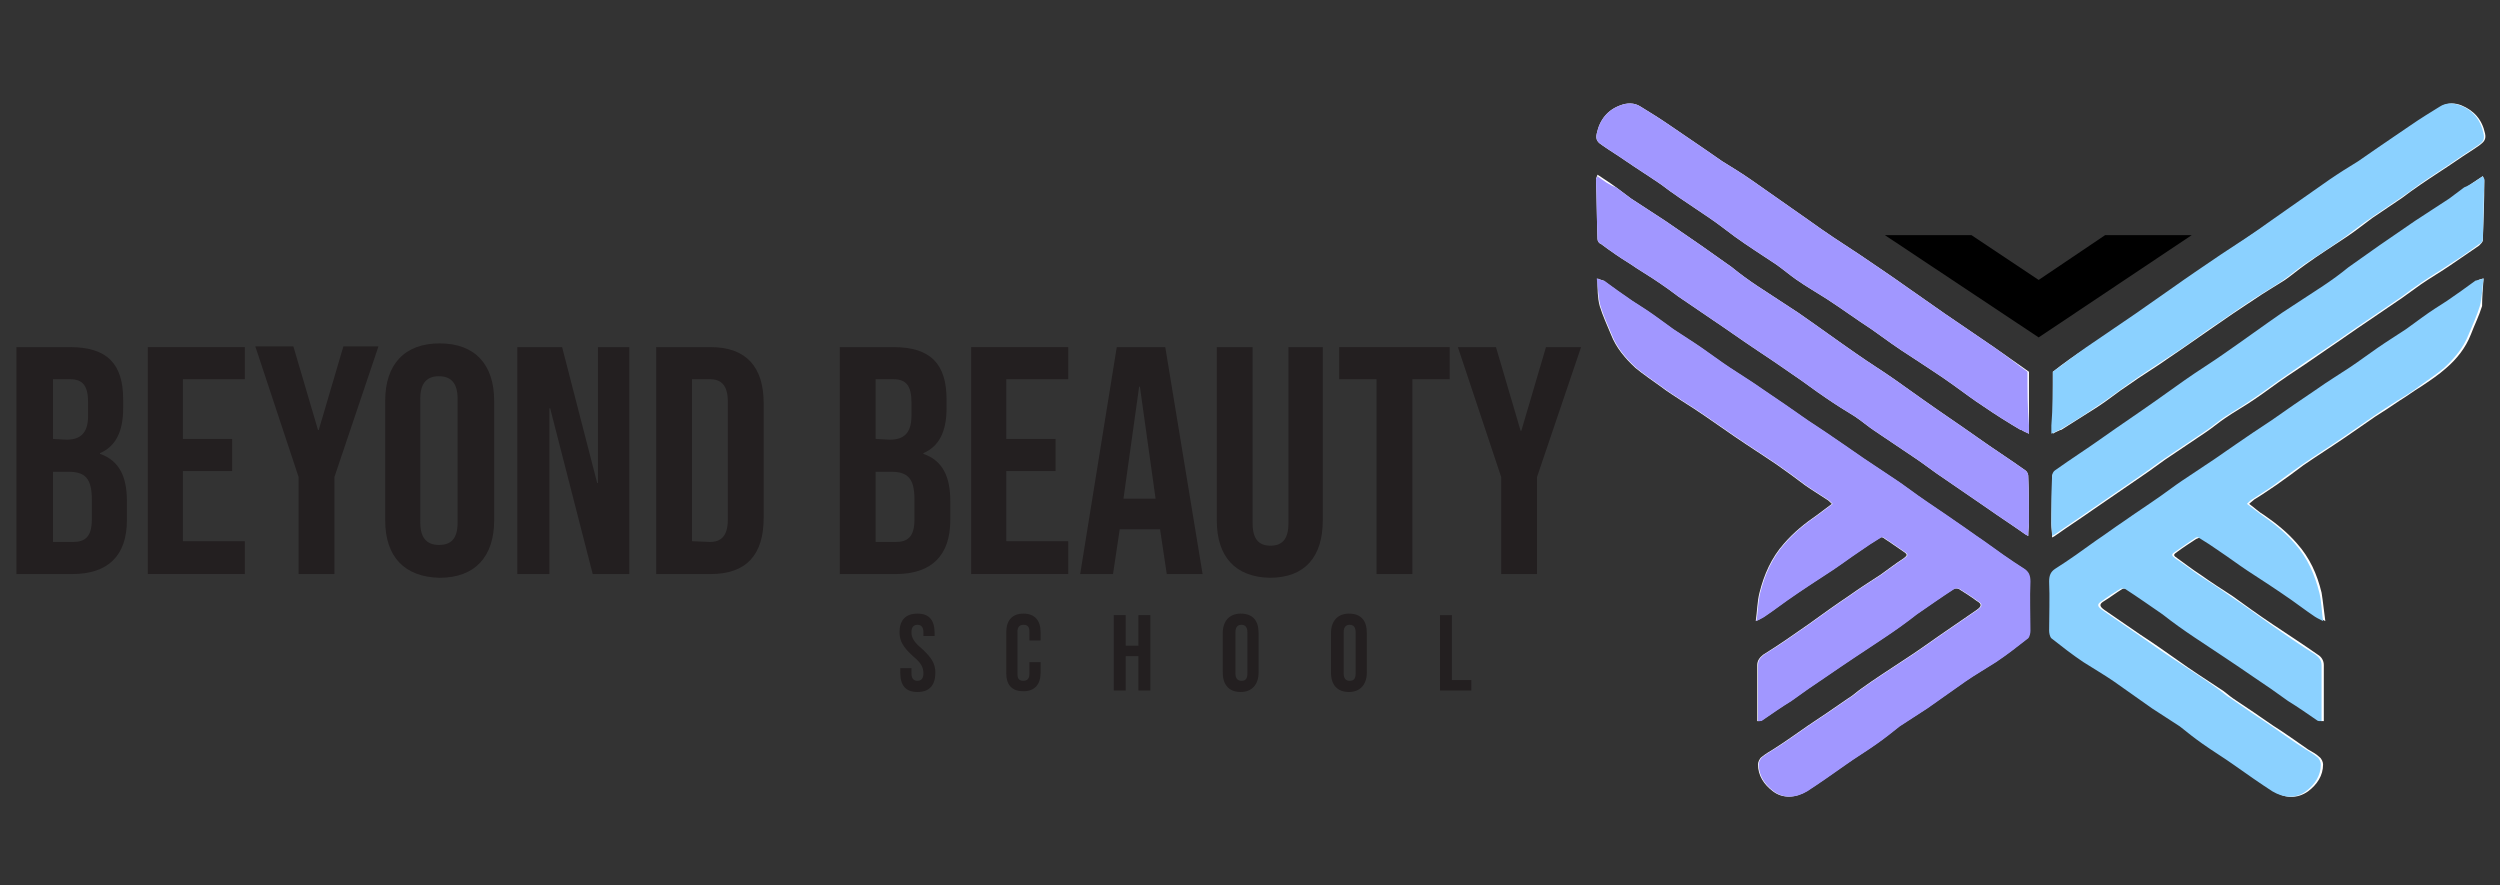 <?xml version="1.0" encoding="utf-8"?>
<!-- Generator: Adobe Illustrator 24.1.2, SVG Export Plug-In . SVG Version: 6.00 Build 0)  -->
<svg version="1.1" id="Layer_1" xmlns="http://www.w3.org/2000/svg" xmlns:xlink="http://www.w3.org/1999/xlink" x="0px" y="0px"
	 viewBox="0 0 334.9 118.6" style="enable-background:new 0 0 334.9 118.6;" xml:space="preserve">
<rect x="0" y="0" width="334.9" height="118.6" fill="#333333" stroke="none"/>
<style type="text/css">
	.st0{fill:#231F20;}
	.st1{fill:#FFFFFF;}
	.st2{fill:#8BD1FF;}
	.st3{fill:#008DE7;}
	.st4{fill:#A197FF;}
</style>
<g>
	<path class="st0" d="M2.2,46.5h7.2c5,0,7.1,2.3,7.1,7v1.2c0,3.1-1,5.1-3.1,6v0.1c2.6,0.9,3.6,3.1,3.6,6.3v2.6
		c0,4.7-2.5,7.2-7.3,7.2H2.2V46.5z M8.9,58.9c1.8,0,2.9-0.8,2.9-3.2v-1.8c0-2.2-0.7-3.1-2.4-3.1H7.1v8L8.9,58.9L8.9,58.9z M9.8,72.6
		c1.6,0,2.5-0.7,2.5-3v-2.7c0-2.8-0.9-3.7-3.1-3.7H7.1v9.4H9.8z"/>
	<path class="st0" d="M19.8,46.5h13v4.3h-8.3v8h6.6v4.3h-6.6v9.4h8.3v4.4h-13V46.5z"/>
	<path class="st0" d="M40,63.9l-5.8-17.5h5.1l3.3,11.2h0.1L46,46.4h4.7l-5.9,17.5v13H40V63.9z"/>
	<path class="st0" d="M51.6,69.7v-16c0-4.9,2.6-7.7,7.3-7.7s7.3,2.8,7.3,7.7v16c0,4.9-2.6,7.7-7.3,7.7
		C54.2,77.3,51.6,74.6,51.6,69.7z M61.3,70V53.4c0-2.2-1-3-2.5-3s-2.5,0.8-2.5,3V70c0,2.2,1,3,2.5,3C60.4,73,61.3,72.2,61.3,70z"/>
	<path class="st0" d="M69.3,46.5h6L80,64.7h0.1V46.5h4.2v30.4h-4.9l-5.7-22.2h-0.1v22.2h-4.3C69.3,76.9,69.3,46.5,69.3,46.5z"/>
	<path class="st0" d="M87.9,46.5h7.3c4.8,0,7.1,2.7,7.1,7.5v15.4c0,4.9-2.3,7.5-7.1,7.5h-7.3V46.5z M95.1,72.6c1.5,0,2.4-0.8,2.4-3
		V53.8c0-2.2-0.9-3-2.4-3h-2.4v21.7L95.1,72.6L95.1,72.6z"/>
	<path class="st0" d="M112.5,46.5h7.2c5,0,7.1,2.3,7.1,7v1.2c0,3.1-1,5.1-3.1,6v0.1c2.6,0.9,3.6,3.1,3.6,6.3v2.6
		c0,4.7-2.5,7.2-7.3,7.2h-7.5C112.5,76.9,112.5,46.5,112.5,46.5z M119.2,58.9c1.8,0,2.9-0.8,2.9-3.2v-1.8c0-2.2-0.7-3.1-2.4-3.1
		h-2.4v8L119.2,58.9L119.2,58.9z M120,72.6c1.6,0,2.5-0.7,2.5-3v-2.7c0-2.8-0.9-3.7-3.1-3.7h-2.1v9.4H120z"/>
	<path class="st0" d="M130.1,46.5h13v4.3h-8.3v8h6.6v4.3h-6.6v9.4h8.3v4.4h-13V46.5z"/>
	<path class="st0" d="M149.6,46.5h6.5l5,30.4h-4.8l-0.9-6l0,0H150l-0.9,6h-4.4L149.6,46.5z M154.8,66.8l-2.1-15h-0.1l-2.1,15H154.8z
		"/>
	<path class="st0" d="M163,69.7V46.5h4.8v23.6c0,2.2,0.9,3,2.4,3s2.4-0.8,2.4-3V46.5h4.6v23.2c0,4.9-2.4,7.7-7.1,7.7
		C165.5,77.3,163,74.6,163,69.7z"/>
	<path class="st0" d="M184.4,50.8h-5v-4.3h14.8v4.3h-5v26.1h-4.8V50.8z"/>
	<path class="st0" d="M201.1,63.9l-5.8-17.4h5.1l3.3,11.2h0.1l3.3-11.2h4.7l-5.9,17.4v13h-4.8L201.1,63.9L201.1,63.9z"/>
</g>
<g>
	<path class="st0" d="M120.6,90.1v-0.6h1.5v0.7c0,0.7,0.3,1,0.8,1s0.8-0.3,0.8-1c0-0.8-0.3-1.4-1.4-2.3c-1.3-1.2-1.8-2-1.8-3.2
		c0-1.6,0.8-2.5,2.4-2.5s2.3,0.9,2.3,2.6v0.4h-1.5v-0.5c0-0.7-0.3-1-0.8-1s-0.8,0.3-0.8,1s0.3,1.3,1.4,2.2c1.3,1.2,1.8,2,1.8,3.2
		c0,1.7-0.8,2.6-2.4,2.6C121.3,92.7,120.6,91.8,120.6,90.1z"/>
	<path class="st0" d="M134.8,90.2v-5.5c0-1.6,0.8-2.5,2.3-2.5s2.3,0.9,2.3,2.5v1.1h-1.5v-1.2c0-0.7-0.3-0.9-0.8-0.9
		s-0.8,0.3-0.8,0.9v5.7c0,0.7,0.3,0.9,0.8,0.9s0.8-0.3,0.8-0.9v-1.6h1.5v1.4c0,1.6-0.8,2.5-2.3,2.5S134.8,91.8,134.8,90.2z"/>
	<path class="st0" d="M149.2,82.4h1.6v4.1h1.7v-4.1h1.6v10.1h-1.6v-4.6h-1.7v4.6h-1.6V82.4z"/>
	<path class="st0" d="M163.8,90.1v-5.3c0-1.6,0.9-2.6,2.4-2.6c1.6,0,2.4,0.9,2.4,2.6v5.3c0,1.6-0.9,2.6-2.4,2.6
		S163.8,91.8,163.8,90.1z M167.1,90.2v-5.5c0-0.7-0.3-1-0.8-1s-0.8,0.3-0.8,1v5.5c0,0.7,0.3,1,0.8,1S167.1,91,167.1,90.2z"/>
	<path class="st0" d="M178.3,90.1v-5.3c0-1.6,0.9-2.6,2.4-2.6c1.6,0,2.4,0.9,2.4,2.6v5.3c0,1.6-0.9,2.6-2.4,2.6
		S178.3,91.8,178.3,90.1z M181.6,90.2v-5.5c0-0.7-0.3-1-0.8-1s-0.8,0.3-0.8,1v5.5c0,0.7,0.3,1,0.8,1S181.6,91,181.6,90.2z"/>
	<path class="st0" d="M192.9,82.4h1.6v8.7h2.6v1.4h-4.2L192.9,82.4L192.9,82.4z"/>
</g>
<path class="st1" d="M797.6,710c-0.5,0.1-0.8,0.2-1,0.3c-1.7,1.1-3.4,2.3-5.1,3.5c-1.4,1-2.9,2-4.3,2.9c-1,0.7-1.9,1.4-2.9,2.1
	c-1.7,1.1-3.4,2.2-5.1,3.3c-1.6,1.1-3.2,2.3-4.8,3.4c-1.9,1.3-3.8,2.6-5.7,3.9c-2.7,1.8-5.3,3.7-8,5.6c-2.1,1.5-4.3,2.9-6.4,4.3
	c-1.2,0.8-2.3,1.6-3.5,2.4c-2,1.3-4,2.6-5.9,4c-1.3,0.9-2.5,1.8-3.7,2.7c-2.2,1.6-4.5,3.1-6.7,4.6c-1.6,1.1-3.1,2.2-4.7,3.3
	c-2.4,1.7-4.8,3.4-7.3,5c-0.8,0.6-1.1,1.1-1.1,2.2c0.2,2.9,0,5.8,0,8.6c0,0.5,0.1,1.1,0.4,1.3c1.8,1.4,3.7,2.8,5.7,4.2
	c1.7,1.2,3.6,2.3,5.3,3.5c2.3,1.5,4.5,3.2,6.7,4.7c1.6,1.1,3.2,2.1,4.8,3.1c1.4,0.9,2.6,2,4,3c1.8,1.3,3.7,2.5,5.6,3.8
	c2.2,1.5,4.4,3.1,6.7,4.6c1.9,1.3,4.1,1.3,5.9,0c1.6-1.2,2.6-2.7,2.7-4.7c0-0.4-0.3-1-0.6-1.3c-0.6-0.5-1.3-0.9-2-1.3
	c-2.1-1.4-4.1-2.9-6.1-4.3c-2.3-1.6-4.6-3.1-6.9-4.7c-0.8-0.6-1.6-1.3-2.5-1.8c-2.4-1.6-4.9-3.2-7.3-4.8c-2.2-1.5-4.4-3.1-6.7-4.7
	c-2.1-1.5-4.2-2.9-6.3-4.3c-0.9-0.6-0.9-1,0-1.6c1-0.7,2.1-1.4,3.1-2c0.2-0.1,0.7-0.2,0.9,0c2.2,1.5,4.4,3,6.5,4.5
	c1.9,1.3,3.8,2.7,5.7,4c3.4,2.3,6.9,4.6,10.3,7c2,1.4,4,2.8,6.1,4.3c1.7,1.2,3.4,2.3,5.1,3.5c0.2,0.1,0.4,0.1,0.8,0.1
	c0-3.4,0-6.6,0-9.9c0-0.9-0.4-1.4-1.1-1.9c-2.7-1.8-5.3-3.6-8-5.4c-2.4-1.6-4.7-3.3-7.1-5c-1.8-1.2-3.7-2.4-5.5-3.6
	c-1.4-0.9-2.7-2-4.1-2.9c-0.8-0.5-0.8-0.7-0.1-1.2c1.1-0.7,2.1-1.5,3.2-2.2c0.2-0.1,0.6-0.3,0.8-0.2c1.3,0.8,2.6,1.6,3.8,2.5
	c1.6,1.1,3.1,2.2,4.7,3.3c2.6,1.8,5.2,3.5,7.9,5.3c1.2,0.8,2.4,1.7,3.6,2.6c0.5,0.3,1,0.6,1.8,1c-0.2-1.9-0.3-3.5-0.7-5
	c-0.7-3.2-2.1-6.2-4.3-8.7c-1.7-2-3.6-3.6-5.8-5c-0.9-0.6-1.7-1.3-2.6-1.9c0.4-0.3,0.6-0.6,0.9-0.8c1.3-0.8,2.6-1.7,3.8-2.5
	c1.7-1.1,3.3-2.4,4.9-3.5c2.5-1.7,5-3.4,7.4-5.1c1.7-1.2,3.4-2.4,5.1-3.6c1.4-1,2.8-1.9,4.3-2.8c1.3-0.8,2.5-1.7,3.8-2.5
	c1.5-1.1,3.1-2.1,4.5-3.3c1.9-1.6,3.4-3.6,4.4-5.9c0.7-1.7,1.5-3.3,2-5.1C797.4,713.3,797.4,711.8,797.6,710z"/>
<path class="st1" d="M797.5,691.9c-1.1,0.8-2.2,1.5-3.2,2.2c-0.9,0.6-1.7,1.3-2.6,1.9c-2,1.3-4.1,2.6-6.1,4
	c-2.1,1.4-4.2,2.8-6.3,4.3c-1.8,1.2-3.6,2.5-5.4,3.8c-1.5,1.1-3,2.2-4.5,3.2c-2.4,1.6-4.8,3.1-7.2,4.8c-3.5,2.4-6.9,4.8-10.3,7.2
	c-2.3,1.6-4.6,3-6.9,4.5c-1.7,1.1-3.3,2.4-5,3.6c-3.1,2.2-6.3,4.4-9.4,6.5c-2.8,1.9-5.7,3.9-8.5,5.8c-0.3,0.2-0.5,0.6-0.5,0.9
	c-0.1,2.7-0.1,5.5-0.1,8.2c0,0.8,0.1,1.5,0.1,2.4c0.3-0.2,0.5-0.3,0.6-0.4c2.3-1.5,4.5-3.1,6.8-4.6c2.9-2,5.9-4.1,8.8-6.1
	c1.2-0.8,2.4-1.7,3.6-2.6c2.4-1.6,4.9-3.2,7.3-4.9c1.2-0.8,2.3-1.7,3.5-2.5c1.7-1.1,3.4-2.2,5.1-3.3c1.9-1.3,3.8-2.7,5.7-4.1
	c2.3-1.6,4.7-3.1,7-4.7c2.4-1.6,4.7-3.2,7.1-4.9c2-1.4,4.1-2.8,6.1-4.2c1.1-0.8,2.2-1.6,3.3-2.3c1.7-1.2,3.5-2.3,5.2-3.5
	c1.7-1.1,3.4-2.3,5-3.5c0.3-0.2,0.6-0.6,0.6-1c0.1-3.5,0.2-7,0.3-10.5C797.7,692.4,797.6,692.3,797.5,691.9z"/>
<path class="st1" d="M721.6,726.3c0,3.3,0,6.4,0,9.5c0,0.5,0,1,0,1.5c0.4-0.2,0.9-0.4,1.3-0.7h0.1c2.1-1.4,4.3-2.7,6.4-4.1
	c1.8-1.2,3.6-2.6,5.4-3.9c2.4-1.7,4.9-3.2,7.3-4.8c2.4-1.6,4.8-3.3,7.2-5c2.6-1.8,5.2-3.6,7.7-5.3c1.8-1.2,3.6-2.3,5.3-3.5
	c1.3-0.9,2.4-1.9,3.7-2.7c2.4-1.7,4.8-3.3,7.2-4.9c1.5-1.1,3-2.2,4.5-3.2c1.7-1.2,3.5-2.3,5.3-3.5c1.1-0.7,2.1-1.6,3.3-2.3
	c2.1-1.4,4.2-2.8,6.3-4.2c1.3-0.9,2.6-1.7,3.9-2.6c0.7-0.5,1.3-1,1-2.1c-0.6-2.4-2-4.1-4.2-5c-1.1-0.4-2.4-0.5-3.5,0.3
	c-1.7,1.1-3.4,2.2-5.1,3.3c-2,1.3-3.9,2.7-5.8,4c-1.2,0.8-2.3,1.6-3.4,2.4c-1.7,1.1-3.4,2.2-5.1,3.3c-3.4,2.3-6.7,4.8-10.1,7.1
	c-3,2.1-6,4-9,6.1c-2.8,1.9-5.6,3.8-8.4,5.8c-2.2,1.5-4.4,3.1-6.6,4.6c-2.9,2-5.8,3.9-8.7,5.9C725.5,723.5,723.4,725,721.6,726.3z"
	/>
<path class="st2" d="M797.6,710c-0.2,1.8-0.2,3.4-0.6,4.8c-0.5,1.7-1.3,3.4-2,5.1c-1,2.3-2.5,4.3-4.4,5.9c-1.4,1.2-3,2.2-4.5,3.3
	c-1.2,0.9-2.5,1.7-3.8,2.5c-1.4,0.9-2.9,1.9-4.3,2.8c-1.7,1.2-3.4,2.4-5.1,3.6c-2.5,1.7-5,3.4-7.4,5.1c-1.7,1.1-3.3,2.3-4.9,3.5
	c-1.3,0.9-2.6,1.7-3.8,2.5c-0.3,0.2-0.5,0.4-0.9,0.8c0.9,0.7,1.7,1.4,2.6,1.9c2.2,1.4,4.1,3,5.8,5c2.2,2.6,3.6,5.5,4.3,8.7
	c0.3,1.5,0.4,3.2,0.7,5c-0.8-0.4-1.3-0.7-1.8-1c-1.2-0.8-2.4-1.7-3.6-2.6c-2.6-1.8-5.2-3.5-7.9-5.3c-1.6-1.1-3.1-2.2-4.7-3.3
	c-1.3-0.9-2.5-1.7-3.8-2.5c-0.2-0.1-0.6,0.1-0.8,0.2c-1.1,0.7-2.2,1.4-3.2,2.2c-0.8,0.5-0.7,0.7,0.1,1.2c1.4,0.9,2.7,1.9,4.1,2.9
	c1.8,1.2,3.7,2.4,5.5,3.6c2.4,1.6,4.7,3.3,7.1,5c2.6,1.8,5.3,3.7,8,5.4c0.7,0.5,1.1,1,1.1,1.9c0,3.2,0,6.5,0,9.9
	c-0.4-0.1-0.6,0-0.8-0.1c-1.7-1.1-3.4-2.3-5.1-3.5c-2-1.4-4-2.9-6.1-4.3c-3.4-2.3-6.9-4.6-10.3-7c-1.9-1.3-3.8-2.7-5.7-4
	c-2.2-1.5-4.3-3-6.5-4.5c-0.2-0.1-0.6-0.1-0.9,0c-1.1,0.6-2.1,1.4-3.1,2c-0.9,0.6-0.9,1,0,1.6c2.1,1.5,4.2,2.9,6.3,4.3
	c2.2,1.5,4.4,3.1,6.7,4.7c2.4,1.6,4.8,3.2,7.3,4.8c0.9,0.6,1.6,1.3,2.5,1.8c2.3,1.6,4.6,3.1,6.9,4.7c2.1,1.4,4.1,2.9,6.1,4.3
	c0.7,0.4,1.4,0.8,2,1.3c0.3,0.3,0.7,0.9,0.6,1.3c0,2-1.1,3.6-2.7,4.7c-1.8,1.3-4,1.2-5.9,0c-2.2-1.5-4.4-3.1-6.7-4.6
	c-1.9-1.3-3.8-2.5-5.6-3.8c-1.4-1-2.6-2-4-3c-1.6-1.1-3.2-2.1-4.8-3.1c-2.3-1.5-4.4-3.2-6.7-4.7c-1.8-1.2-3.6-2.3-5.3-3.5
	c-1.9-1.3-3.8-2.7-5.7-4.2c-0.3-0.2-0.4-0.9-0.4-1.3c0-2.9,0.2-5.8,0-8.6c-0.1-1.1,0.2-1.7,1.1-2.2c2.4-1.6,4.8-3.3,7.3-5
	c1.6-1.1,3.1-2.2,4.7-3.3c2.2-1.6,4.5-3.1,6.7-4.6c1.3-0.9,2.5-1.8,3.7-2.7c2-1.3,3.9-2.6,5.9-4c1.2-0.8,2.3-1.6,3.5-2.4
	c2.1-1.5,4.3-2.9,6.4-4.3c2.7-1.9,5.3-3.7,8-5.6c1.9-1.3,3.8-2.6,5.7-3.9c1.6-1.1,3.2-2.3,4.8-3.4c1.7-1.1,3.4-2.2,5.1-3.3
	c1-0.7,1.9-1.4,2.9-2.1c1.4-1,2.9-2,4.3-2.9c1.7-1.2,3.4-2.3,5.1-3.5C796.8,710.1,797.2,710.1,797.6,710z"/>
<path class="st2" d="M797.5,691.9c0.1,0.3,0.2,0.4,0.2,0.5c-0.1,3.5-0.1,7-0.3,10.5c0,0.3-0.3,0.8-0.6,1c-1.6,1.2-3.3,2.3-5,3.5
	s-3.5,2.3-5.2,3.5c-1.1,0.8-2.2,1.5-3.3,2.3c-2,1.4-4.1,2.8-6.1,4.2c-2.4,1.6-4.7,3.3-7.1,4.9c-2.3,1.6-4.7,3.1-7,4.7
	c-1.9,1.3-3.8,2.8-5.7,4.1c-1.7,1.1-3.4,2.2-5.1,3.3c-1.2,0.8-2.3,1.7-3.5,2.5c-2.4,1.6-4.9,3.2-7.3,4.9c-1.2,0.8-2.4,1.7-3.6,2.6
	c-2.9,2-5.9,4.1-8.8,6.1c-2.3,1.5-4.5,3.1-6.8,4.6c-0.1,0.1-0.3,0.2-0.6,0.4c0-0.9-0.1-1.7-0.1-2.4c0-2.7,0-5.5,0.1-8.2
	c0-0.3,0.2-0.8,0.5-0.9c2.8-2,5.6-3.9,8.5-5.8c3.2-2.2,6.3-4.3,9.4-6.5c1.7-1.2,3.3-2.4,5-3.6c2.3-1.5,4.6-3,6.9-4.5
	c3.5-2.4,6.9-4.8,10.3-7.2c2.4-1.6,4.8-3.2,7.2-4.8c1.5-1,3-2.2,4.5-3.2c1.8-1.3,3.6-2.6,5.4-3.8c2.1-1.4,4.2-2.9,6.3-4.3
	c2-1.3,4.1-2.6,6.1-4c0.9-0.6,1.7-1.3,2.6-1.9C795.3,693.4,796.3,692.7,797.5,691.9z"/>
<path class="st2" d="M721.6,726.3c1.8-1.3,3.9-2.8,5.9-4.3c2.9-2,5.8-3.9,8.7-5.9c2.2-1.5,4.4-3.1,6.6-4.6c2.8-1.9,5.6-3.8,8.4-5.8
	c3-2,6-4,9-6.1c3.4-2.3,6.7-4.8,10.1-7.1c1.7-1.2,3.4-2.2,5.1-3.3c1.2-0.8,2.3-1.6,3.4-2.4c1.9-1.3,3.9-2.7,5.8-4
	c1.7-1.1,3.4-2.2,5.1-3.3c1.1-0.7,2.4-0.6,3.5-0.3c2.3,0.8,3.7,2.5,4.2,5c0.3,1.1-0.3,1.6-1,2.1c-1.3,0.9-2.6,1.8-3.9,2.6
	c-2.1,1.4-4.2,2.8-6.3,4.2c-1.1,0.8-2.1,1.6-3.3,2.3c-1.8,1.2-3.6,2.3-5.3,3.5c-1.5,1-3,2.2-4.5,3.2c-2.4,1.7-4.8,3.2-7.2,4.9
	c-1.3,0.9-2.4,1.9-3.7,2.7c-1.8,1.2-3.6,2.3-5.3,3.5c-2.6,1.7-5.2,3.5-7.7,5.3c-2.4,1.7-4.8,3.4-7.2,5s-4.9,3.2-7.3,4.8
	c-1.8,1.3-3.6,2.6-5.4,3.9c-2.1,1.4-4.3,2.8-6.4,4.1h-0.1c-0.4,0.2-0.9,0.4-1.3,0.7c0-0.5,0-1,0-1.5
	C721.6,732.7,721.6,729.6,721.6,726.3z"/>
<path class="st1" d="M641.8,714.8c0.5,1.7,1.3,3.4,2,5.1c1,2.3,2.5,4.3,4.4,5.9c1.4,1.2,3,2.2,4.5,3.3c1.2,0.9,2.5,1.7,3.8,2.5
	c1.4,0.9,2.9,1.9,4.3,2.8c1.7,1.2,3.4,2.4,5.1,3.6c2.5,1.7,5,3.4,7.4,5.1c1.7,1.1,3.3,2.3,4.9,3.5c1.3,0.9,2.6,1.7,3.8,2.5
	c0.3,0.2,0.5,0.4,0.9,0.8c-0.9,0.7-1.7,1.4-2.6,1.9c-2.2,1.4-4.1,3-5.8,5c-2.2,2.6-3.6,5.5-4.3,8.7c-0.3,1.5-0.4,3.2-0.7,5
	c0.8-0.4,1.3-0.7,1.8-1c1.2-0.8,2.4-1.7,3.6-2.6c2.6-1.8,5.2-3.5,7.9-5.3c1.6-1.1,3.1-2.2,4.7-3.3c1.3-0.9,2.5-1.7,3.8-2.5
	c0.2-0.1,0.6,0.1,0.8,0.2c1.1,0.7,2.2,1.4,3.2,2.2c0.8,0.5,0.7,0.7-0.1,1.2c-1.4,0.9-2.7,1.9-4.1,2.9c-1.8,1.2-3.7,2.4-5.5,3.6
	c-2.4,1.6-4.7,3.3-7.1,5c-2.6,1.8-5.3,3.7-8,5.4c-0.7,0.5-1.1,1-1.1,1.9c0,3.2,0,6.5,0,9.9c0.4-0.1,0.6,0,0.8-0.1
	c1.7-1.1,3.4-2.3,5.1-3.5c2-1.4,4-2.9,6.1-4.3c3.4-2.3,6.9-4.6,10.3-7c1.9-1.3,3.8-2.7,5.7-4c2.2-1.5,4.3-3,6.5-4.5
	c0.2-0.1,0.6-0.1,0.9,0c1.1,0.6,2.1,1.4,3.1,2c0.9,0.6,0.9,1,0,1.6c-2.1,1.5-4.2,2.9-6.3,4.3c-2.2,1.5-4.4,3.1-6.7,4.7
	c-2.4,1.6-4.8,3.2-7.3,4.8c-0.9,0.6-1.6,1.3-2.5,1.8c-2.3,1.6-4.6,3.1-6.9,4.7c-2.1,1.4-4.1,2.9-6.1,4.3c-0.7,0.4-1.4,0.8-2,1.3
	c-0.3,0.3-0.7,0.9-0.6,1.3c0,2,1.1,3.6,2.7,4.7c1.8,1.3,4,1.2,5.9,0c2.2-1.5,4.4-3.1,6.7-4.6c1.9-1.3,3.8-2.5,5.6-3.8
	c1.4-1,2.6-2,4-3c1.6-1.1,3.2-2.1,4.8-3.1c2.3-1.5,4.4-3.2,6.7-4.7c1.8-1.2,3.6-2.3,5.3-3.5c1.9-1.3,3.8-2.7,5.7-4.2
	c0.3-0.2,0.4-0.9,0.4-1.3c0-2.9-0.2-5.8,0-8.6c0.1-1.1-0.2-1.7-1.1-2.2c-2.4-1.6-4.8-3.3-7.3-5c-1.6-1.1-3.1-2.2-4.7-3.3
	c-2.2-1.6-4.5-3.1-6.7-4.6c-1.3-0.9-2.5-1.8-3.7-2.7c-2-1.3-3.9-2.6-5.9-4c-1.2-0.8-2.3-1.6-3.5-2.4c-2.1-1.5-4.3-2.9-6.4-4.3
	c-2.7-1.9-5.3-3.7-8-5.6c-1.9-1.3-3.8-2.6-5.7-3.9c-1.6-1.1-3.2-2.3-4.8-3.4c-1.7-1.1-3.4-2.2-5.1-3.3c-1-0.7-1.9-1.4-2.9-2.1
	c-1.4-1-2.9-2-4.3-2.9c-1.7-1.2-3.4-2.3-5.1-3.5c-0.2-0.2-0.6-0.2-1-0.3C641.4,711.8,641.4,713.3,641.8,714.8z"/>
<path class="st1" d="M641,692.5c0.1,3.5,0.1,7,0.3,10.5c0,0.3,0.3,0.8,0.6,1c1.6,1.2,3.3,2.3,5,3.5s3.5,2.3,5.2,3.5
	c1.1,0.8,2.2,1.5,3.3,2.3c2,1.4,4.1,2.8,6.1,4.2c2.4,1.6,4.7,3.3,7.1,4.9c2.3,1.6,4.7,3.1,7,4.7c1.9,1.3,3.8,2.8,5.7,4.1
	c1.7,1.1,3.4,2.2,5.1,3.3c1.2,0.8,2.3,1.7,3.5,2.5c2.4,1.6,4.9,3.2,7.3,4.9c1.2,0.8,2.4,1.7,3.6,2.6c2.9,2,5.9,4.1,8.8,6.1
	c2.3,1.5,4.5,3.1,6.8,4.6c0.1,0.1,0.3,0.2,0.6,0.4c0-0.9,0.1-1.7,0.1-2.4c0-2.7,0-5.5-0.1-8.2c0-0.3-0.2-0.8-0.5-0.9
	c-2.8-2-5.6-3.9-8.5-5.8c-3.2-2.2-6.3-4.3-9.4-6.5c-1.7-1.2-3.3-2.4-5-3.6c-2.3-1.5-4.6-3-6.9-4.5c-3.5-2.4-6.9-4.8-10.3-7.2
	c-2.4-1.6-4.8-3.2-7.2-4.8c-1.5-1-3-2.2-4.5-3.2c-1.8-1.3-3.6-2.6-5.4-3.8c-2.1-1.4-4.2-2.9-6.3-4.3c-2-1.3-4.1-2.6-6.1-4
	c-0.9-0.6-1.7-1.3-2.6-1.9c-1-0.7-2.1-1.4-3.2-2.2C641.1,692.3,641,692.4,641,692.5z"/>
<path class="st1" d="M711.2,722c-2.9-2-5.8-3.9-8.7-5.9c-2.2-1.5-4.4-3.1-6.6-4.6c-2.8-1.9-5.6-3.8-8.4-5.8c-3-2-6-4-9-6.1
	c-3.4-2.3-6.7-4.8-10.1-7.1c-1.7-1.2-3.4-2.2-5.1-3.3c-1.2-0.8-2.3-1.6-3.4-2.4c-1.9-1.3-3.9-2.7-5.8-4c-1.7-1.1-3.4-2.2-5.1-3.3
	c-1.1-0.7-2.4-0.6-3.5-0.3c-2.3,0.8-3.7,2.5-4.2,5c-0.3,1.1,0.3,1.6,1,2.1c1.3,0.9,2.6,1.8,3.9,2.6c2.1,1.4,4.2,2.8,6.3,4.2
	c1.1,0.8,2.1,1.6,3.3,2.3c1.8,1.2,3.6,2.3,5.3,3.5c1.5,1,3,2.2,4.5,3.2c2.4,1.7,4.8,3.2,7.2,4.9c1.3,0.9,2.4,1.9,3.7,2.7
	c1.8,1.2,3.6,2.3,5.3,3.5c2.6,1.7,5.2,3.5,7.7,5.3c2.4,1.7,4.8,3.4,7.2,5s4.9,3.2,7.3,4.8c1.8,1.3,3.6,2.6,5.4,3.9
	c2.1,1.4,4.3,2.8,6.4,4.1h0.1c0.4,0.2,0.9,0.4,1.3,0.7c0-0.5,0-1,0-1.5c0-3.1,0-6.2,0-9.5C715.3,725,713.3,723.5,711.2,722z"/>
<path class="st3" d="M641.1,710c0.2,1.8,0.2,3.4,0.6,4.8c0.5,1.7,1.3,3.4,2,5.1c1,2.3,2.5,4.3,4.4,5.9c1.4,1.2,3,2.2,4.5,3.3
	c1.2,0.9,2.5,1.7,3.8,2.5c1.4,0.9,2.9,1.9,4.3,2.8c1.7,1.2,3.4,2.4,5.1,3.6c2.5,1.7,5,3.4,7.4,5.1c1.7,1.1,3.3,2.3,4.9,3.5
	c1.3,0.9,2.6,1.7,3.8,2.5c0.3,0.2,0.5,0.4,0.9,0.8c-0.9,0.7-1.7,1.4-2.6,1.9c-2.2,1.4-4.1,3-5.8,5c-2.2,2.6-3.6,5.5-4.3,8.7
	c-0.3,1.5-0.4,3.2-0.7,5c0.8-0.4,1.3-0.7,1.8-1c1.2-0.8,2.4-1.7,3.6-2.6c2.6-1.8,5.2-3.5,7.9-5.3c1.6-1.1,3.1-2.2,4.7-3.3
	c1.3-0.9,2.5-1.7,3.8-2.5c0.2-0.1,0.6,0.1,0.8,0.2c1.1,0.7,2.2,1.4,3.2,2.2c0.8,0.5,0.7,0.7-0.1,1.2c-1.4,0.9-2.7,1.9-4.1,2.9
	c-1.8,1.2-3.7,2.4-5.5,3.6c-2.4,1.6-4.7,3.3-7.1,5c-2.6,1.8-5.3,3.7-8,5.4c-0.7,0.5-1.1,1-1.1,1.9c0,3.2,0,6.5,0,9.9
	c0.4-0.1,0.6,0,0.8-0.1c1.7-1.1,3.4-2.3,5.1-3.5c2-1.4,4-2.9,6.1-4.3c3.4-2.3,6.9-4.6,10.3-7c1.9-1.3,3.8-2.7,5.7-4
	c2.2-1.5,4.3-3,6.5-4.5c0.2-0.1,0.6-0.1,0.9,0c1.1,0.6,2.1,1.4,3.1,2c0.9,0.6,0.9,1,0,1.6c-2.1,1.5-4.2,2.9-6.3,4.3
	c-2.2,1.5-4.4,3.1-6.7,4.7c-2.4,1.6-4.8,3.2-7.3,4.8c-0.9,0.6-1.6,1.3-2.5,1.8c-2.3,1.6-4.6,3.1-6.9,4.7c-2.1,1.4-4.1,2.9-6.1,4.3
	c-0.7,0.4-1.4,0.8-2,1.3c-0.3,0.3-0.7,0.9-0.6,1.3c0,2,1.1,3.6,2.7,4.7c1.8,1.3,4,1.2,5.9,0c2.2-1.5,4.4-3.1,6.7-4.6
	c1.9-1.3,3.8-2.5,5.6-3.8c1.4-1,2.6-2,4-3c1.6-1.1,3.2-2.1,4.8-3.1c2.3-1.5,4.4-3.2,6.7-4.7c1.8-1.2,3.6-2.3,5.3-3.5
	c1.9-1.3,3.8-2.7,5.7-4.2c0.3-0.2,0.4-0.9,0.4-1.3c0-2.9-0.2-5.8,0-8.6c0.1-1.1-0.2-1.7-1.1-2.2c-2.4-1.6-4.8-3.3-7.3-5
	c-1.6-1.1-3.1-2.2-4.7-3.3c-2.2-1.6-4.5-3.1-6.7-4.6c-1.3-0.9-2.5-1.8-3.7-2.7c-2-1.3-3.9-2.6-5.9-4c-1.2-0.8-2.3-1.6-3.5-2.4
	c-2.1-1.5-4.3-2.9-6.4-4.3c-2.7-1.9-5.3-3.7-8-5.6c-1.9-1.3-3.8-2.6-5.7-3.9c-1.6-1.1-3.2-2.3-4.8-3.4c-1.7-1.1-3.4-2.2-5.1-3.3
	c-1-0.7-1.9-1.4-2.9-2.1c-1.4-1-2.9-2-4.3-2.9c-1.7-1.2-3.4-2.3-5.1-3.5C641.9,710.1,641.6,710.1,641.1,710z"/>
<path class="st3" d="M641.3,691.9c-0.1,0.3-0.2,0.4-0.2,0.5c0.1,3.5,0.1,7,0.3,10.5c0,0.3,0.3,0.8,0.6,1c1.6,1.2,3.3,2.3,5,3.5
	s3.5,2.3,5.2,3.5c1.1,0.8,2.2,1.5,3.3,2.3c2,1.4,4.1,2.8,6.1,4.2c2.4,1.6,4.7,3.3,7.1,4.9c2.3,1.6,4.7,3.1,7,4.7
	c1.9,1.3,3.8,2.8,5.7,4.1c1.7,1.1,3.4,2.2,5.1,3.3c1.2,0.8,2.3,1.7,3.5,2.5c2.4,1.6,4.9,3.2,7.3,4.9c1.2,0.8,2.4,1.7,3.6,2.6
	c2.9,2,5.9,4.1,8.8,6.1c2.3,1.5,4.5,3.1,6.8,4.6c0.1,0.1,0.3,0.2,0.6,0.4c0-0.9,0.1-1.7,0.1-2.4c0-2.7,0-5.5-0.1-8.2
	c0-0.3-0.2-0.8-0.5-0.9c-2.8-2-5.6-3.9-8.5-5.8c-3.2-2.2-6.3-4.3-9.4-6.5c-1.7-1.2-3.3-2.4-5-3.6c-2.3-1.5-4.6-3-6.9-4.5
	c-3.5-2.4-6.9-4.8-10.3-7.2c-2.4-1.6-4.8-3.2-7.2-4.8c-1.5-1-3-2.2-4.5-3.2c-1.8-1.3-3.6-2.6-5.4-3.8c-2.1-1.4-4.2-2.9-6.3-4.3
	c-2-1.3-4.1-2.6-6.1-4c-0.9-0.6-1.7-1.3-2.6-1.9C643.5,693.4,642.4,692.7,641.3,691.9z"/>
<path class="st3" d="M717.2,726.3c-1.8-1.3-3.9-2.8-5.9-4.3c-2.9-2-5.8-3.9-8.7-5.9c-2.2-1.5-4.4-3.1-6.6-4.6
	c-2.8-1.9-5.6-3.8-8.4-5.8c-3-2-6-4-9-6.1c-3.4-2.3-6.7-4.8-10.1-7.1c-1.7-1.2-3.4-2.2-5.1-3.3c-1.2-0.8-2.3-1.6-3.4-2.4
	c-1.9-1.3-3.9-2.7-5.8-4c-1.7-1.1-3.4-2.2-5.1-3.3c-1.1-0.7-2.4-0.6-3.5-0.3c-2.3,0.8-3.7,2.5-4.2,5c-0.3,1.1,0.3,1.6,1,2.1
	c1.3,0.9,2.6,1.8,3.9,2.6c2.1,1.4,4.2,2.8,6.3,4.2c1.1,0.8,2.1,1.6,3.3,2.3c1.8,1.2,3.6,2.3,5.3,3.5c1.5,1,3,2.2,4.5,3.2
	c2.4,1.7,4.8,3.2,7.2,4.9c1.3,0.9,2.4,1.9,3.7,2.7c1.8,1.2,3.6,2.3,5.3,3.5c2.6,1.7,5.2,3.5,7.7,5.3c2.4,1.7,4.8,3.4,7.2,5
	s4.9,3.2,7.3,4.8c1.8,1.3,3.6,2.6,5.4,3.9c2.1,1.4,4.3,2.8,6.4,4.1h0.1c0.4,0.2,0.9,0.4,1.3,0.7c0-0.5,0-1,0-1.5
	C717.2,732.7,717.2,729.6,717.2,726.3z"/>
<polygon points="730.9,702.3 719.1,710.1 707.3,702.3 692.1,702.3 719.1,720.3 746.1,702.3 "/>
<path class="st1" d="M332.7,37.3c-0.3,0.1-0.6,0.1-0.8,0.3c-1.3,0.9-2.6,1.8-3.8,2.7c-1.1,0.7-2.2,1.5-3.3,2.2
	c-0.7,0.5-1.4,1.1-2.2,1.6c-1.3,0.9-2.6,1.7-3.8,2.5c-1.2,0.8-2.4,1.7-3.7,2.6c-1.4,1-2.9,1.9-4.4,2.9c-2,1.4-4,2.8-6.1,4.2
	c-1.6,1.1-3.2,2.2-4.9,3.3c-0.9,0.6-1.7,1.2-2.6,1.8c-1.5,1-3,2-4.5,3c-1,0.7-1.9,1.4-2.8,2c-1.7,1.2-3.4,2.3-5.1,3.5
	c-1.2,0.8-2.4,1.7-3.6,2.5c-1.8,1.3-3.7,2.6-5.5,3.8c-0.6,0.4-0.9,0.8-0.8,1.7c0.1,2.2,0,4.4,0,6.6c0,0.3,0.1,0.8,0.3,1
	c1.4,1.1,2.8,2.2,4.3,3.2c1.3,0.9,2.7,1.7,4.1,2.6c1.7,1.2,3.4,2.4,5.1,3.6c1.2,0.8,2.5,1.6,3.7,2.4c1,0.7,2,1.5,3,2.3
	c1.4,1,2.8,1.9,4.3,2.9c1.7,1.2,3.4,2.3,5.1,3.5c1.4,1,3.1,1,4.5,0c1.2-0.9,2-2.1,2-3.6c0-0.3-0.2-0.8-0.5-1c-0.4-0.4-1-0.7-1.5-1
	c-1.6-1.1-3.1-2.2-4.7-3.2c-1.7-1.2-3.5-2.4-5.3-3.6c-0.6-0.4-1.2-1-1.9-1.4c-1.8-1.2-3.7-2.4-5.5-3.7c-1.7-1.2-3.4-2.4-5.1-3.5
	c-1.6-1.1-3.2-2.2-4.8-3.3c-0.7-0.5-0.7-0.8,0-1.2c0.8-0.5,1.6-1.1,2.4-1.6c0.2-0.1,0.5-0.1,0.7,0c1.7,1.1,3.3,2.3,5,3.4
	c1.5,1,2.9,2.1,4.3,3.1c2.6,1.8,5.2,3.5,7.9,5.3c1.5,1.1,3.1,2.2,4.6,3.2c1.3,0.9,2.6,1.8,3.9,2.6c0.1,0.1,0.3,0.1,0.6,0.1
	c0-2.6,0-5,0-7.5c0-0.6-0.3-1.1-0.8-1.4c-2-1.4-4-2.7-6.1-4.1c-1.8-1.2-3.6-2.5-5.4-3.8c-1.4-0.9-2.8-1.8-4.2-2.8
	c-1.1-0.7-2.1-1.5-3.1-2.2c-0.6-0.4-0.6-0.5,0-0.9c0.8-0.6,1.6-1.1,2.5-1.7c0.2-0.1,0.5-0.2,0.6-0.2c1,0.6,2,1.2,2.9,1.9
	c1.2,0.8,2.4,1.7,3.6,2.5c2,1.4,4,2.7,6,4c0.9,0.6,1.8,1.3,2.8,2c0.4,0.3,0.8,0.5,1.4,0.8c-0.2-1.4-0.3-2.6-0.5-3.8
	c-0.6-2.5-1.6-4.7-3.3-6.6c-1.3-1.5-2.8-2.7-4.4-3.8c-0.7-0.4-1.3-1-2-1.5c0.3-0.3,0.5-0.4,0.7-0.6c1-0.6,2-1.3,2.9-1.9
	c1.3-0.9,2.5-1.8,3.7-2.7c1.9-1.3,3.8-2.5,5.7-3.8c1.3-0.9,2.6-1.8,3.9-2.7c1.1-0.7,2.2-1.4,3.2-2.1c1-0.6,1.9-1.3,2.9-1.9
	c1.2-0.8,2.4-1.6,3.4-2.5c1.4-1.2,2.6-2.7,3.3-4.5c0.5-1.3,1.1-2.5,1.5-3.8C332.5,39.9,332.6,38.7,332.7,37.3z"/>
<path class="st1" d="M332.6,23.6c-0.9,0.6-1.7,1.1-2.5,1.7c-0.7,0.5-1.3,1-2,1.5c-1.5,1-3.1,2-4.6,3c-1.6,1.1-3.2,2.2-4.8,3.3
	c-1.4,0.9-2.7,1.9-4.1,2.9c-1.1,0.8-2.3,1.7-3.4,2.5c-1.8,1.2-3.7,2.4-5.5,3.6c-2.6,1.8-5.2,3.7-7.8,5.5c-1.7,1.2-3.5,2.3-5.2,3.5
	c-1.3,0.9-2.5,1.8-3.8,2.7c-2.4,1.7-4.8,3.3-7.2,5c-2.1,1.5-4.3,2.9-6.4,4.4c-0.2,0.1-0.4,0.5-0.4,0.7c0,2.1-0.1,4.2-0.1,6.3
	c0,0.6,0.1,1.2,0.1,1.8c0.2-0.1,0.4-0.2,0.5-0.3c1.7-1.2,3.4-2.3,5.1-3.5c2.2-1.5,4.5-3.1,6.7-4.6c0.9-0.6,1.8-1.3,2.8-2
	c1.8-1.2,3.7-2.5,5.5-3.7c0.9-0.6,1.7-1.3,2.6-1.9c1.3-0.9,2.6-1.6,3.9-2.5c1.5-1,2.9-2.1,4.4-3.1c1.8-1.2,3.6-2.4,5.3-3.6
	c1.8-1.2,3.6-2.5,5.4-3.7c1.6-1.1,3.1-2.1,4.7-3.2c0.8-0.6,1.7-1.2,2.5-1.8c1.3-0.9,2.7-1.7,4-2.6c1.3-0.9,2.5-1.7,3.8-2.6
	c0.2-0.2,0.5-0.5,0.5-0.7c0.1-2.7,0.2-5.3,0.2-8C332.8,24,332.7,23.9,332.6,23.6z"/>
<path class="st1" d="M275,49.8c0,2.5,0,4.8,0,7.2c0,0.4,0,0.8,0,1.1c0.3-0.2,0.6-0.3,1-0.5c0,0,0,0,0.1,0c1.6-1,3.3-2.1,4.9-3.1
	c1.4-0.9,2.7-2,4.1-2.9c1.8-1.3,3.7-2.4,5.5-3.7c1.8-1.2,3.6-2.5,5.5-3.8c2-1.4,3.9-2.7,5.9-4c1.3-0.9,2.7-1.7,4.1-2.6
	c1-0.7,1.8-1.4,2.8-2.1c1.8-1.3,3.7-2.5,5.5-3.7c1.2-0.8,2.3-1.7,3.4-2.5c1.3-0.9,2.7-1.8,4-2.7c0.8-0.6,1.6-1.2,2.5-1.8
	c1.6-1.1,3.2-2.1,4.8-3.2c1-0.7,2-1.3,3-2c0.5-0.4,1-0.7,0.8-1.6c-0.4-1.9-1.5-3.1-3.2-3.8c-0.8-0.3-1.8-0.4-2.7,0.2
	c-1.3,0.8-2.6,1.7-3.9,2.5c-1.5,1-3,2-4.4,3c-0.9,0.6-1.7,1.2-2.6,1.8c-1.3,0.9-2.6,1.7-3.9,2.5c-2.6,1.8-5.1,3.6-7.7,5.4
	c-2.3,1.6-4.6,3.1-6.8,4.6c-2.1,1.4-4.2,2.9-6.4,4.4c-1.7,1.2-3.3,2.3-5,3.5c-2.2,1.5-4.4,3-6.6,4.5C277.9,47.6,276.4,48.7,275,49.8
	z"/>
<path class="st2" d="M332.7,37.3c-0.2,1.4-0.2,2.6-0.5,3.7c-0.4,1.3-1,2.6-1.5,3.8c-0.7,1.8-1.9,3.2-3.3,4.5
	c-1.1,0.9-2.3,1.7-3.4,2.5c-0.9,0.7-1.9,1.3-2.9,1.9c-1.1,0.7-2.2,1.4-3.2,2.1c-1.3,0.9-2.6,1.8-3.9,2.7c-1.9,1.3-3.8,2.5-5.7,3.8
	c-1.3,0.9-2.5,1.8-3.7,2.7c-1,0.7-2,1.3-2.9,1.9c-0.2,0.1-0.4,0.3-0.7,0.6c0.7,0.5,1.3,1,2,1.5c1.6,1.1,3.1,2.3,4.4,3.8
	c1.7,1.9,2.7,4.2,3.3,6.6c0.3,1.2,0.3,2.4,0.5,3.8c-0.6-0.3-1-0.5-1.4-0.8c-0.9-0.6-1.8-1.3-2.8-2c-2-1.4-4-2.7-6-4
	c-1.2-0.8-2.4-1.7-3.6-2.5c-1-0.7-1.9-1.3-2.9-1.9c-0.1-0.1-0.4,0-0.6,0.2c-0.8,0.5-1.6,1.1-2.5,1.7c-0.6,0.4-0.5,0.5,0,0.9
	c1.1,0.7,2.1,1.5,3.1,2.2c1.4,0.9,2.8,1.8,4.2,2.8c1.8,1.2,3.6,2.5,5.4,3.8c2,1.4,4,2.8,6.1,4.1c0.5,0.4,0.8,0.8,0.8,1.4
	c0,2.5,0,4.9,0,7.5c-0.3,0-0.5,0-0.6-0.1c-1.3-0.9-2.6-1.8-3.9-2.6c-1.5-1.1-3.1-2.2-4.6-3.2c-2.6-1.8-5.2-3.5-7.9-5.3
	c-1.5-1-2.9-2-4.3-3.1c-1.6-1.1-3.3-2.3-5-3.4c-0.2-0.1-0.5-0.1-0.7,0c-0.8,0.5-1.6,1-2.4,1.6c-0.7,0.4-0.7,0.7,0,1.2
	c1.6,1.1,3.2,2.2,4.8,3.3c1.7,1.2,3.4,2.4,5.1,3.5c1.8,1.2,3.7,2.4,5.5,3.7c0.6,0.4,1.2,1,1.9,1.4c1.7,1.2,3.5,2.4,5.3,3.6
	c1.6,1.1,3.1,2.2,4.7,3.2c0.5,0.3,1,0.6,1.5,1c0.3,0.2,0.5,0.7,0.5,1c0,1.5-0.8,2.7-2,3.6c-1.3,1-3,0.9-4.5,0
	c-1.7-1.1-3.4-2.3-5.1-3.5c-1.4-1-2.9-1.9-4.3-2.9c-1-0.7-2-1.5-3-2.3c-1.2-0.8-2.5-1.6-3.7-2.4c-1.7-1.2-3.4-2.4-5.1-3.6
	c-1.3-0.9-2.7-1.7-4.1-2.6c-1.5-1-2.9-2.1-4.3-3.2c-0.2-0.2-0.3-0.7-0.3-1c0-2.2,0.1-4.4,0-6.6c0-0.8,0.2-1.3,0.8-1.7
	c1.9-1.2,3.7-2.5,5.5-3.8c1.2-0.8,2.4-1.7,3.6-2.5c1.7-1.2,3.4-2.3,5.1-3.5c1-0.7,1.9-1.4,2.8-2c1.5-1,3-2,4.5-3
	c0.9-0.6,1.7-1.2,2.6-1.8c1.6-1.1,3.2-2.2,4.9-3.3c2-1.4,4-2.8,6.1-4.2c1.4-1,2.9-1.9,4.4-2.9c1.2-0.8,2.4-1.7,3.7-2.6
	c1.3-0.9,2.6-1.7,3.8-2.5c0.7-0.5,1.5-1.1,2.2-1.6c1.1-0.8,2.2-1.5,3.3-2.2c1.3-0.9,2.6-1.8,3.8-2.7
	C332.1,37.5,332.4,37.4,332.7,37.3z"/>
<path class="st2" d="M332.6,23.6c0.1,0.3,0.2,0.3,0.2,0.4c-0.1,2.7-0.1,5.3-0.2,8c0,0.3-0.2,0.6-0.5,0.7c-1.2,0.9-2.5,1.8-3.8,2.6
	c-1.3,0.9-2.7,1.7-4,2.6c-0.9,0.6-1.7,1.2-2.5,1.8c-1.6,1.1-3.1,2.1-4.7,3.2c-1.8,1.2-3.6,2.5-5.4,3.7s-3.6,2.4-5.3,3.6
	c-1.5,1-2.9,2.1-4.4,3.1c-1.3,0.9-2.6,1.7-3.9,2.5c-0.9,0.6-1.7,1.3-2.6,1.9c-1.8,1.2-3.7,2.5-5.5,3.7c-0.9,0.6-1.8,1.3-2.8,2
	c-2.2,1.5-4.5,3.1-6.7,4.6c-1.7,1.2-3.4,2.3-5.1,3.5c-0.1,0.1-0.2,0.1-0.5,0.3c0-0.7-0.1-1.3-0.1-1.8c0-2.1,0-4.2,0.1-6.3
	c0-0.2,0.2-0.6,0.4-0.7c2.1-1.5,4.3-2.9,6.4-4.4c2.4-1.7,4.8-3.3,7.2-5c1.3-0.9,2.5-1.8,3.8-2.7c1.7-1.2,3.5-2.3,5.2-3.5
	c2.6-1.8,5.2-3.7,7.8-5.5c1.8-1.2,3.7-2.4,5.5-3.6c1.2-0.8,2.3-1.6,3.4-2.5c1.4-1,2.7-1.9,4.1-2.9c1.6-1.1,3.2-2.2,4.8-3.3
	c1.5-1,3.1-2,4.6-3c0.7-0.5,1.3-1,2-1.5C330.9,24.8,331.7,24.2,332.6,23.6z"/>
<path class="st2" d="M275,49.8c1.4-1,2.9-2.2,4.5-3.3c2.2-1.5,4.4-3,6.6-4.5c1.7-1.2,3.3-2.3,5-3.5c2.1-1.5,4.2-2.9,6.4-4.4
	c2.3-1.5,4.6-3,6.8-4.6c2.6-1.8,5.1-3.6,7.7-5.4c1.3-0.9,2.6-1.7,3.9-2.5c0.9-0.6,1.7-1.2,2.6-1.8c1.5-1,2.9-2,4.4-3
	c1.3-0.9,2.6-1.7,3.9-2.5c0.9-0.6,1.9-0.5,2.7-0.2c1.7,0.6,2.8,1.9,3.2,3.8c0.2,0.9-0.2,1.2-0.8,1.6c-1,0.7-2,1.3-3,2
	c-1.6,1.1-3.2,2.1-4.8,3.2c-0.8,0.6-1.6,1.2-2.5,1.8c-1.3,0.9-2.7,1.8-4,2.7c-1.2,0.8-2.3,1.7-3.4,2.5c-1.8,1.3-3.7,2.5-5.5,3.7
	c-1,0.7-1.8,1.4-2.8,2.1c-1.3,0.9-2.7,1.7-4.1,2.6c-2,1.3-3.9,2.7-5.9,4c-1.8,1.3-3.6,2.6-5.5,3.8c-1.8,1.2-3.7,2.4-5.5,3.7
	c-1.4,1-2.7,2-4.1,2.9c-1.6,1.1-3.2,2.1-4.9,3.1c0,0,0,0-0.1,0c-0.3,0.2-0.6,0.3-1,0.5c0-0.4,0-0.8,0-1.1
	C275,54.6,275,52.2,275,49.8z"/>
<path class="st1" d="M214.3,41c0.4,1.3,1,2.6,1.5,3.8c0.7,1.8,1.9,3.2,3.3,4.5c1.1,0.9,2.3,1.7,3.4,2.5c0.9,0.7,1.9,1.3,2.8,1.9
	c1.1,0.7,2.2,1.4,3.2,2.1c1.3,0.9,2.6,1.8,3.9,2.7c1.9,1.3,3.8,2.5,5.7,3.8c1.3,0.9,2.5,1.8,3.7,2.7c1,0.7,2,1.3,2.9,1.9
	c0.2,0.1,0.4,0.3,0.7,0.6c-0.7,0.5-1.3,1-2,1.5c-1.6,1.1-3.1,2.3-4.4,3.8c-1.7,1.9-2.7,4.2-3.3,6.6c-0.3,1.2-0.3,2.4-0.5,3.8
	c0.6-0.3,1-0.5,1.4-0.8c0.9-0.6,1.8-1.3,2.8-2c2-1.4,4-2.7,6-4c1.2-0.8,2.4-1.7,3.6-2.5c1-0.7,1.9-1.3,2.9-1.9
	c0.1-0.1,0.4,0,0.6,0.2c0.8,0.5,1.6,1.1,2.5,1.7c0.6,0.4,0.5,0.5,0,0.9c-1.1,0.7-2.1,1.5-3.1,2.2c-1.4,0.9-2.8,1.8-4.2,2.8
	c-1.8,1.2-3.6,2.5-5.4,3.8c-2,1.4-4,2.8-6.1,4.1c-0.5,0.4-0.8,0.8-0.8,1.4c0,2.5,0,4.9,0,7.5c0.3,0,0.5,0,0.6-0.1
	c1.3-0.9,2.6-1.8,3.9-2.6c1.5-1.1,3.1-2.2,4.6-3.2c2.6-1.8,5.2-3.5,7.9-5.3c1.5-1,2.9-2,4.3-3.1c1.6-1.1,3.3-2.3,5-3.4
	c0.2-0.1,0.5-0.1,0.7,0c0.8,0.5,1.6,1,2.4,1.6c0.7,0.4,0.7,0.7,0,1.2c-1.6,1.1-3.2,2.2-4.8,3.3c-1.7,1.2-3.4,2.4-5.1,3.5
	c-1.8,1.2-3.7,2.4-5.5,3.7c-0.6,0.4-1.2,1-1.9,1.4c-1.7,1.2-3.5,2.4-5.3,3.6c-1.6,1.1-3.1,2.2-4.7,3.2c-0.5,0.3-1,0.6-1.5,1
	c-0.3,0.2-0.5,0.7-0.5,1c0,1.5,0.8,2.7,2,3.6c1.3,1,3,0.9,4.5,0c1.7-1.1,3.4-2.3,5.1-3.5c1.4-1,2.9-1.9,4.3-2.9c1-0.7,2-1.5,3-2.3
	c1.2-0.8,2.5-1.6,3.7-2.4c1.7-1.2,3.4-2.4,5.1-3.6c1.3-0.9,2.7-1.7,4.1-2.6c1.5-1,2.9-2.1,4.3-3.2c0.2-0.2,0.3-0.7,0.3-1
	c0-2.2-0.1-4.4,0-6.6c0-0.8-0.2-1.3-0.8-1.7c-1.9-1.2-3.7-2.5-5.5-3.8c-1.2-0.8-2.4-1.7-3.6-2.5c-1.7-1.2-3.4-2.3-5.1-3.5
	c-1-0.7-1.9-1.4-2.8-2c-1.5-1-3-2-4.5-3c-0.9-0.6-1.7-1.2-2.6-1.8c-1.6-1.1-3.2-2.2-4.9-3.3c-2-1.4-4-2.8-6.1-4.2
	c-1.4-1-2.9-1.9-4.4-2.9c-1.2-0.8-2.4-1.7-3.7-2.6c-1.3-0.9-2.6-1.7-3.8-2.5c-0.7-0.5-1.5-1.1-2.2-1.6c-1.1-0.8-2.2-1.5-3.3-2.2
	c-1.3-0.9-2.6-1.8-3.8-2.7c-0.2-0.1-0.4-0.1-0.8-0.3C214,38.7,214,39.9,214.3,41z"/>
<path class="st1" d="M213.8,24c0.1,2.7,0.1,5.3,0.2,8c0,0.3,0.2,0.6,0.5,0.7c1.2,0.9,2.5,1.8,3.8,2.6c1.3,0.9,2.7,1.7,4,2.6
	c0.9,0.6,1.7,1.2,2.5,1.8c1.6,1.1,3.1,2.1,4.7,3.2c1.8,1.2,3.6,2.5,5.4,3.7c1.8,1.2,3.6,2.4,5.3,3.6c1.5,1,2.9,2.1,4.4,3.1
	c1.3,0.9,2.6,1.7,3.9,2.5c0.9,0.6,1.7,1.3,2.6,1.9c1.8,1.2,3.7,2.5,5.5,3.7c0.9,0.6,1.8,1.3,2.8,2c2.2,1.5,4.5,3.1,6.7,4.6
	c1.7,1.2,3.4,2.3,5.1,3.5c0.1,0.1,0.2,0.1,0.5,0.3c0-0.7,0.1-1.3,0.1-1.8c0-2.1,0-4.2-0.1-6.3c0-0.2-0.2-0.6-0.4-0.7
	c-2.1-1.5-4.3-2.9-6.4-4.4c-2.4-1.7-4.8-3.3-7.2-5c-1.3-0.9-2.5-1.8-3.8-2.7c-1.7-1.2-3.5-2.3-5.2-3.5c-2.6-1.8-5.2-3.7-7.8-5.5
	c-1.8-1.2-3.7-2.4-5.5-3.6c-1.2-0.8-2.3-1.6-3.4-2.5c-1.4-1-2.7-1.9-4.1-2.9c-1.6-1.1-3.2-2.2-4.8-3.3c-1.5-1-3.1-2-4.6-3
	c-0.7-0.5-1.3-1-2-1.5c-0.8-0.6-1.6-1.1-2.5-1.7C213.8,23.9,213.8,24,213.8,24z"/>
<path class="st1" d="M267.1,46.5c-2.2-1.5-4.4-3-6.6-4.5c-1.7-1.2-3.3-2.3-5-3.5c-2.1-1.5-4.2-2.9-6.4-4.4c-2.3-1.5-4.6-3-6.8-4.6
	c-2.6-1.8-5.1-3.6-7.7-5.4c-1.3-0.9-2.6-1.7-3.9-2.5c-0.9-0.6-1.7-1.2-2.6-1.8c-1.5-1-2.9-2-4.4-3c-1.3-0.9-2.6-1.7-3.9-2.5
	c-0.9-0.6-1.9-0.5-2.7-0.2c-1.7,0.6-2.8,1.9-3.2,3.8c-0.2,0.9,0.2,1.2,0.8,1.6c1,0.7,2,1.3,3,2c1.6,1.1,3.2,2.1,4.8,3.2
	c0.8,0.6,1.6,1.2,2.5,1.8c1.3,0.9,2.7,1.8,4,2.7c1.2,0.8,2.3,1.7,3.4,2.5c1.8,1.3,3.7,2.5,5.5,3.7c1,0.7,1.8,1.4,2.8,2.1
	c1.3,0.9,2.7,1.7,4.1,2.6c2,1.3,3.9,2.7,5.9,4c1.8,1.3,3.6,2.6,5.5,3.8c1.8,1.2,3.7,2.4,5.5,3.7c1.4,1,2.7,2,4.1,2.9
	c1.6,1.1,3.2,2.1,4.9,3.1c0,0,0,0,0.1,0c0.3,0.2,0.6,0.3,1,0.5c0-0.4,0-0.8,0-1.1c0-2.4,0-4.7,0-7.2
	C270.2,48.7,268.7,47.6,267.1,46.5z"/>
<path class="st4" d="M213.9,37.3c0.2,1.4,0.2,2.6,0.5,3.7c0.4,1.3,1,2.6,1.5,3.8c0.7,1.8,1.9,3.2,3.3,4.5c1.1,0.9,2.3,1.7,3.4,2.5
	c0.9,0.7,1.9,1.3,2.8,1.9c1.1,0.7,2.2,1.4,3.2,2.1c1.3,0.9,2.6,1.8,3.9,2.7c1.9,1.3,3.8,2.5,5.7,3.8c1.3,0.9,2.5,1.8,3.7,2.7
	c1,0.7,2,1.3,2.9,1.9c0.2,0.1,0.4,0.3,0.7,0.6c-0.7,0.5-1.3,1-2,1.5c-1.6,1.1-3.1,2.3-4.4,3.8c-1.7,1.9-2.7,4.2-3.3,6.6
	c-0.3,1.2-0.3,2.4-0.5,3.8c0.6-0.3,1-0.5,1.4-0.8c0.9-0.6,1.8-1.3,2.8-2c2-1.4,4-2.7,6-4c1.2-0.8,2.4-1.7,3.6-2.5
	c1-0.7,1.9-1.3,2.9-1.9c0.1-0.1,0.4,0,0.6,0.2c0.8,0.5,1.6,1.1,2.5,1.7c0.6,0.4,0.5,0.5,0,0.9c-1.1,0.7-2.1,1.5-3.1,2.2
	c-1.4,0.9-2.8,1.8-4.2,2.8c-1.8,1.2-3.6,2.5-5.4,3.8c-2,1.4-4,2.8-6.1,4.1c-0.5,0.4-0.8,0.8-0.8,1.4c0,2.5,0,4.9,0,7.5
	c0.3,0,0.5,0,0.6-0.1c1.3-0.9,2.6-1.8,3.9-2.6c1.5-1.1,3.1-2.2,4.6-3.2c2.6-1.8,5.2-3.5,7.9-5.3c1.5-1,2.9-2,4.3-3.1
	c1.6-1.1,3.3-2.3,5-3.4c0.2-0.1,0.5-0.1,0.7,0c0.8,0.5,1.6,1,2.4,1.6c0.7,0.4,0.7,0.7,0,1.2c-1.6,1.1-3.2,2.2-4.8,3.3
	c-1.7,1.2-3.4,2.4-5.1,3.5c-1.8,1.2-3.7,2.4-5.5,3.7c-0.6,0.4-1.2,1-1.9,1.4c-1.7,1.2-3.5,2.4-5.3,3.6c-1.6,1.1-3.1,2.2-4.7,3.2
	c-0.5,0.3-1,0.6-1.5,1c-0.3,0.2-0.5,0.7-0.5,1c0,1.5,0.8,2.7,2,3.6c1.3,1,3,0.9,4.5,0c1.7-1.1,3.4-2.3,5.1-3.5
	c1.4-1,2.9-1.9,4.3-2.9c1-0.7,2-1.5,3-2.3c1.2-0.8,2.5-1.6,3.7-2.4c1.7-1.2,3.4-2.4,5.1-3.6c1.3-0.9,2.7-1.7,4.1-2.6
	c1.5-1,2.9-2.1,4.3-3.2c0.2-0.2,0.3-0.7,0.3-1c0-2.2-0.1-4.4,0-6.6c0-0.8-0.2-1.3-0.8-1.7c-1.9-1.2-3.7-2.5-5.5-3.8
	c-1.2-0.8-2.4-1.7-3.6-2.5c-1.7-1.2-3.4-2.3-5.1-3.5c-1-0.7-1.9-1.4-2.8-2c-1.5-1-3-2-4.5-3c-0.9-0.6-1.7-1.2-2.6-1.8
	c-1.6-1.1-3.2-2.2-4.9-3.3c-2-1.4-4-2.8-6.1-4.2c-1.4-1-2.9-1.9-4.4-2.9c-1.2-0.8-2.4-1.7-3.7-2.6c-1.3-0.9-2.6-1.7-3.8-2.5
	c-0.7-0.5-1.5-1.1-2.2-1.6c-1.1-0.8-2.2-1.5-3.3-2.2c-1.3-0.9-2.6-1.8-3.8-2.7C214.4,37.5,214.2,37.4,213.9,37.3z"/>
<path class="st4" d="M214,23.6c-0.1,0.3-0.2,0.3-0.2,0.4c0.1,2.7,0.1,5.3,0.2,8c0,0.3,0.2,0.6,0.5,0.7c1.2,0.9,2.5,1.8,3.8,2.6
	c1.3,0.9,2.7,1.7,4,2.6c0.9,0.6,1.7,1.2,2.5,1.8c1.6,1.1,3.1,2.1,4.7,3.2c1.8,1.2,3.6,2.5,5.4,3.7c1.8,1.2,3.6,2.4,5.3,3.6
	c1.5,1,2.9,2.1,4.4,3.1c1.3,0.9,2.6,1.7,3.9,2.5c0.9,0.6,1.7,1.3,2.6,1.9c1.8,1.2,3.7,2.5,5.5,3.7c0.9,0.6,1.8,1.3,2.8,2
	c2.2,1.5,4.5,3.1,6.7,4.6c1.7,1.2,3.4,2.3,5.1,3.5c0.1,0.1,0.2,0.1,0.5,0.3c0-0.7,0.1-1.3,0.1-1.8c0-2.1,0-4.2-0.1-6.3
	c0-0.2-0.2-0.6-0.4-0.7c-2.1-1.5-4.3-2.9-6.4-4.4c-2.4-1.7-4.8-3.3-7.2-5c-1.3-0.9-2.5-1.8-3.8-2.7c-1.7-1.2-3.5-2.3-5.2-3.5
	c-2.6-1.8-5.2-3.7-7.8-5.5c-1.8-1.2-3.7-2.4-5.5-3.6c-1.2-0.8-2.3-1.6-3.4-2.5c-1.4-1-2.7-1.9-4.1-2.9c-1.6-1.1-3.2-2.2-4.8-3.3
	c-1.5-1-3.1-2-4.6-3c-0.7-0.5-1.3-1-2-1.5C215.6,24.8,214.8,24.2,214,23.6z"/>
<path class="st4" d="M271.6,49.8c-1.4-1-2.9-2.2-4.5-3.3c-2.2-1.5-4.4-3-6.6-4.5c-1.7-1.2-3.3-2.3-5-3.5c-2.1-1.5-4.2-2.9-6.4-4.4
	c-2.3-1.5-4.6-3-6.8-4.6c-2.6-1.8-5.1-3.6-7.7-5.4c-1.3-0.9-2.6-1.7-3.9-2.5c-0.9-0.6-1.7-1.2-2.6-1.8c-1.5-1-2.9-2-4.4-3
	c-1.3-0.9-2.6-1.7-3.9-2.5c-0.9-0.6-1.9-0.5-2.7-0.2c-1.7,0.6-2.8,1.9-3.2,3.8c-0.2,0.9,0.2,1.2,0.8,1.6c1,0.7,2,1.3,3,2
	c1.6,1.1,3.2,2.1,4.8,3.2c0.8,0.6,1.6,1.2,2.5,1.8c1.3,0.9,2.7,1.8,4,2.7c1.2,0.8,2.3,1.7,3.4,2.5c1.8,1.3,3.7,2.5,5.5,3.7
	c1,0.7,1.8,1.4,2.8,2.1c1.3,0.9,2.7,1.7,4.1,2.6c2,1.3,3.9,2.7,5.9,4c1.8,1.3,3.6,2.6,5.5,3.8c1.8,1.2,3.7,2.4,5.5,3.7
	c1.4,1,2.7,2,4.1,2.9c1.6,1.1,3.2,2.1,4.9,3.1c0,0,0,0,0.1,0c0.3,0.2,0.6,0.3,1,0.5c0-0.4,0-0.8,0-1.1
	C271.6,54.6,271.6,52.2,271.6,49.8z"/>
<polygon points="282,31.5 273.1,37.5 264.1,31.5 252.5,31.5 273.1,45.2 293.6,31.5 "/>
</svg>

